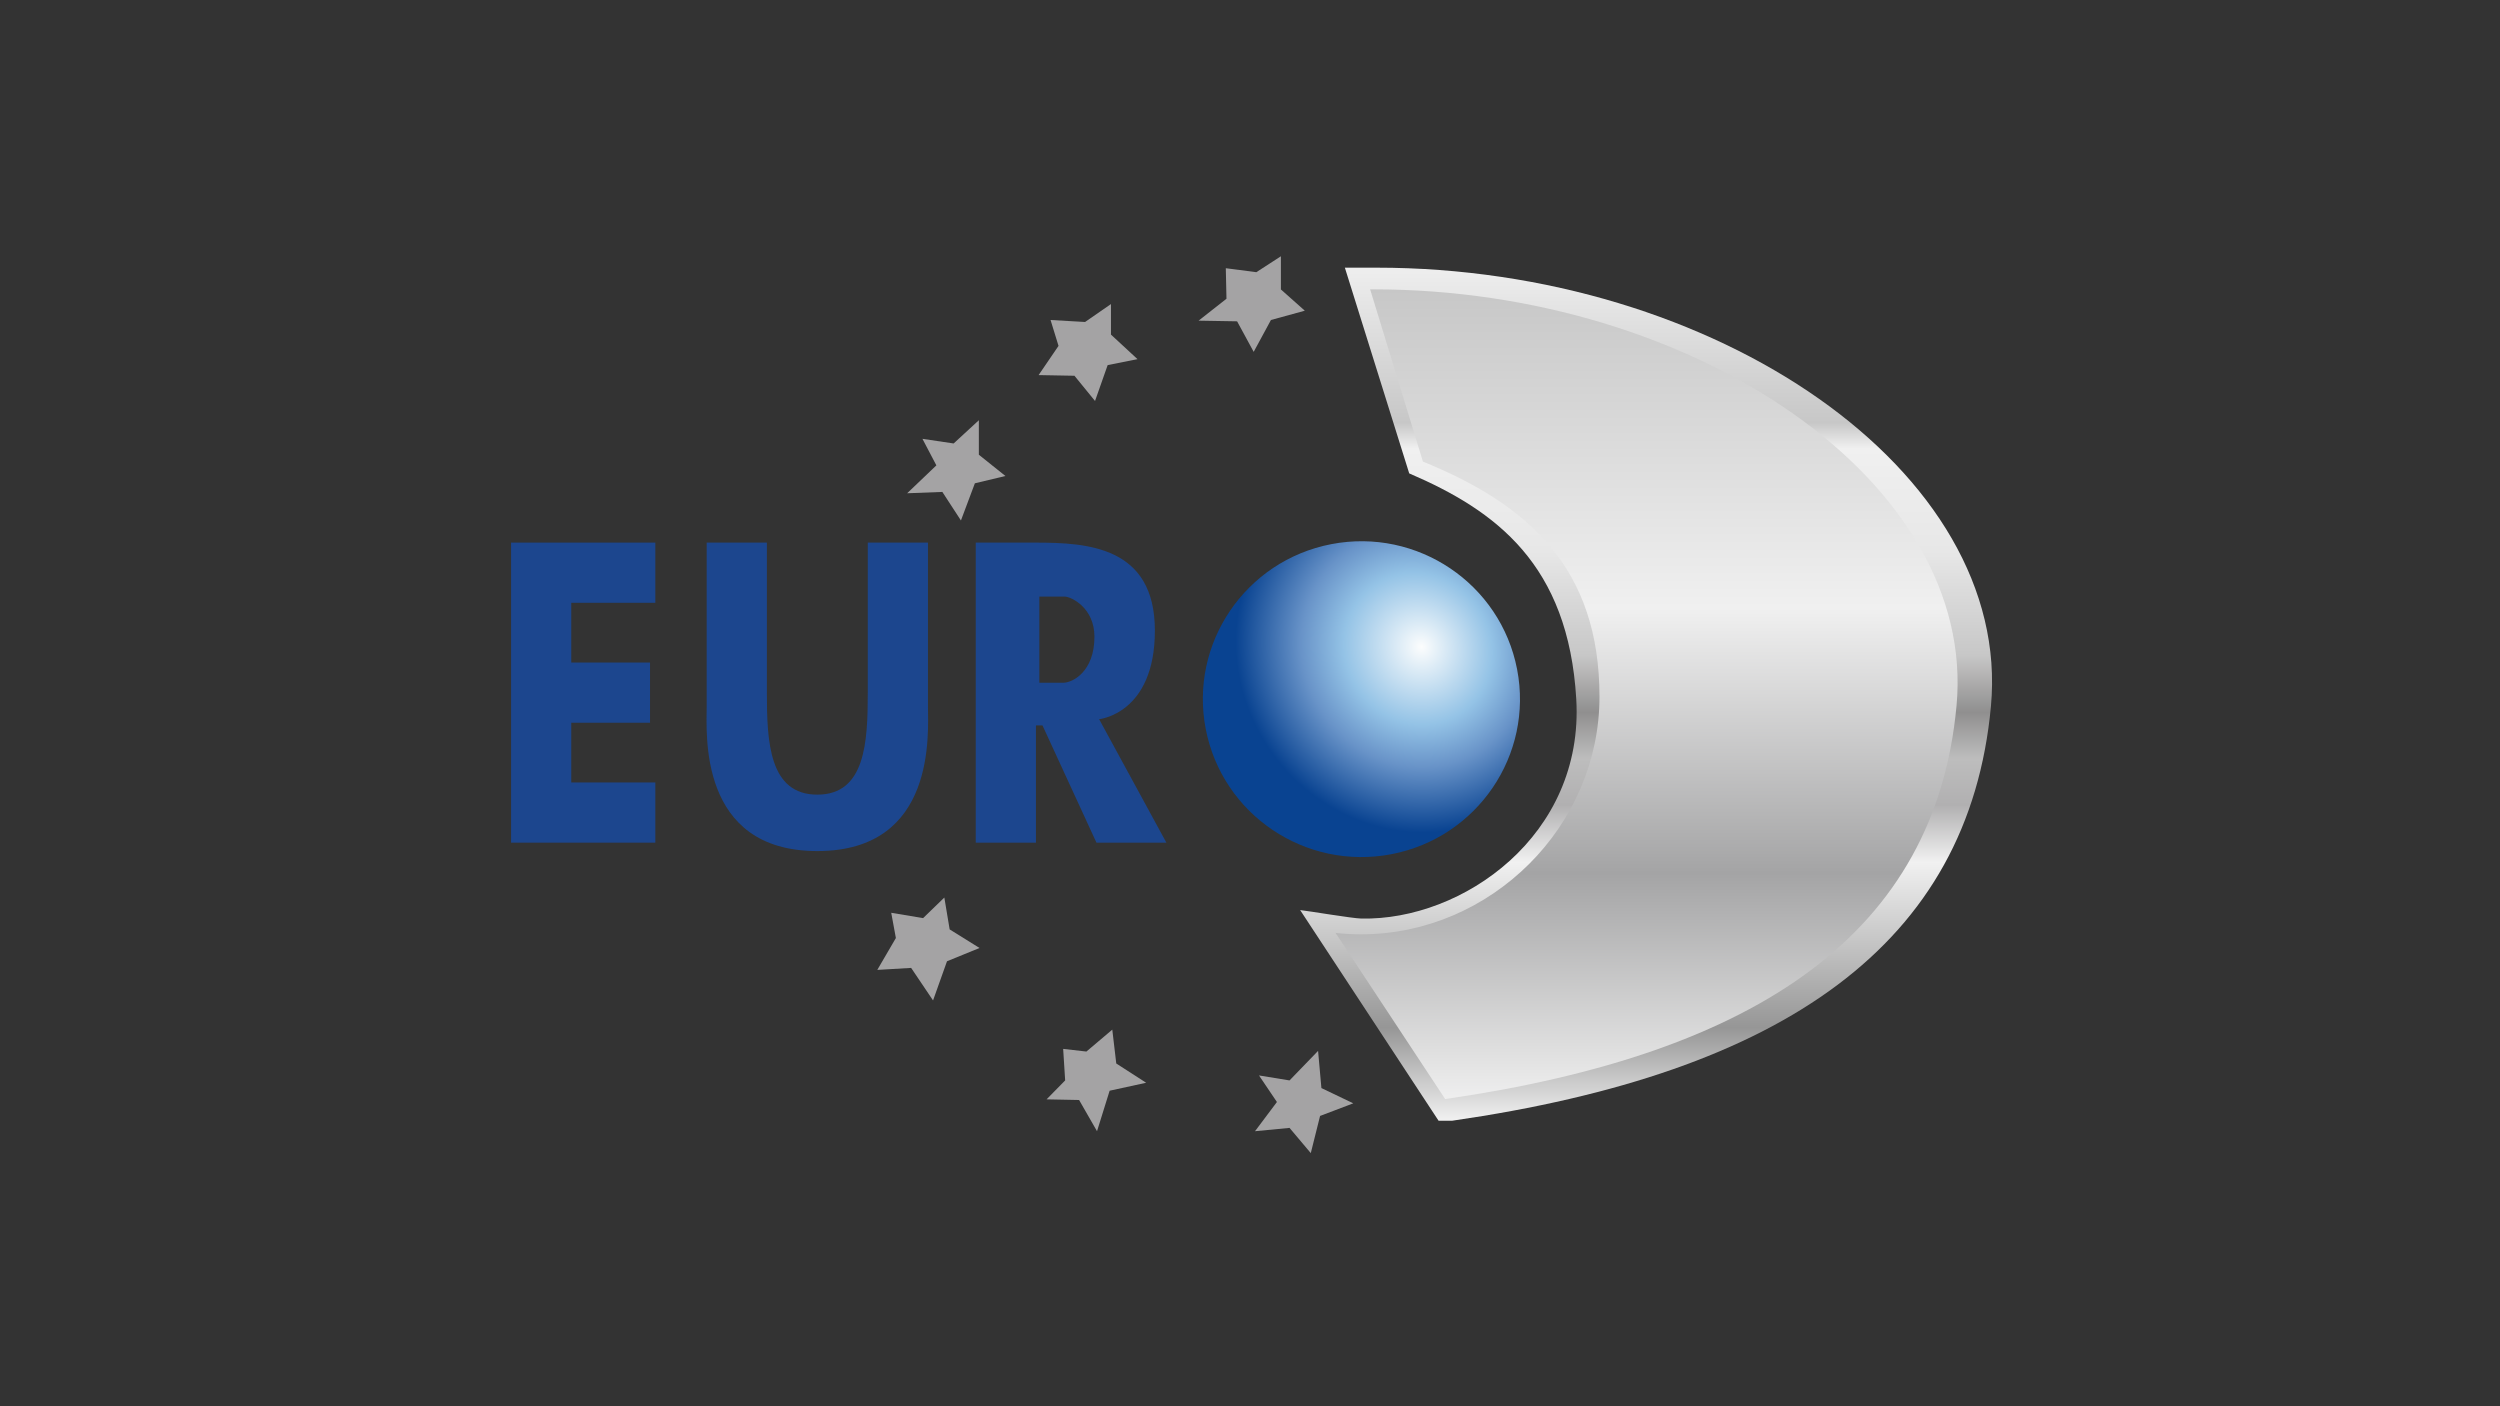 <?xml version="1.0" encoding="utf-8"?>
<!-- Generator: Adobe Illustrator 22.1.0, SVG Export Plug-In . SVG Version: 6.00 Build 0)  -->
<svg version="1.1" xmlns="http://www.w3.org/2000/svg" xmlns:xlink="http://www.w3.org/1999/xlink" x="0px" y="0px"
	 viewBox="0 0 1599.999 900" enable-background="new 0 0 1599.999 900" xml:space="preserve">
<rect x="0" y="0" width="1599.999" height="900" fill="#333333" stroke="none"/>
<g id="Layer_1">
	<g>
		
			<linearGradient id="SVGID_1_" gradientUnits="userSpaceOnUse" x1="487.317" y1="807.35" x2="487.317" y2="1353.33" gradientTransform="matrix(1 0 0 1 566.185 -636.066)">
			<stop  offset="0" style="stop-color:#EEEEEE"/>
			<stop  offset="0.182" style="stop-color:#C7C7C7"/>
			<stop  offset="0.212" style="stop-color:#F0F0F0"/>
			<stop  offset="0.333" style="stop-color:#E7E7E7"/>
			<stop  offset="0.455" style="stop-color:#C7C7C7"/>
			<stop  offset="0.521" style="stop-color:#908F8F"/>
			<stop  offset="0.576" style="stop-color:#BDBDBD"/>
			<stop  offset="0.63" style="stop-color:#B1B0B1"/>
			<stop  offset="0.697" style="stop-color:#F1F1F1"/>
			<stop  offset="0.891" style="stop-color:#969696"/>
			<stop  offset="1" style="stop-color:#F1F1F1"/>
		</linearGradient>
		<path fill="url(#SVGID_1_)" d="M880.929,171.308c-2.102,0-18.13-0.037-20.225-0.02l41.192,131.684
			c55.523,23.83,101.864,58.217,106.915,144.484c5.109,87.164-72.69,141.777-137.597,140.418
			c-5.782-0.117-33.489-4.816-39.128-5.432l88.593,134.82h8.738c211.889-30.652,330.592-112.646,344.777-265.186
			C1288.198,301.39,1097.688,171.308,880.929,171.308z"/>
		
			<radialGradient id="SVGID_2_" cx="75.567" cy="1656.157" r="111.042" fx="81.755" fy="1656.627" gradientTransform="matrix(0.848 -0.535 0.571 0.897 -105.446 -1028.274)" gradientUnits="userSpaceOnUse">
			<stop  offset="0" style="stop-color:#FCFDFD"/>
			<stop  offset="0.418" style="stop-color:#94C3E6"/>
			<stop  offset="0.648" style="stop-color:#6893C8"/>
			<stop  offset="1" style="stop-color:#094391"/>
		</radialGradient>
		<path fill="url(#SVGID_2_)" d="M970.944,428.337c10.607,54.795-25.405,107.781-80.433,118.344
			c-55.026,10.561-108.231-25.301-118.839-80.103c-10.603-54.791,25.407-107.781,80.435-118.344
			C907.132,337.673,960.34,373.535,970.944,428.337z"/>
		
			<linearGradient id="SVGID_3_" gradientUnits="userSpaceOnUse" x1="487.623" y1="821.24" x2="487.623" y2="1339.462" gradientTransform="matrix(1 0 0 1 566.185 -636.066)">
			<stop  offset="0" style="stop-color:#C7C7C7"/>
			<stop  offset="0.394" style="stop-color:#F0F0F0"/>
			<stop  offset="0.721" style="stop-color:#A4A4A5"/>
			<stop  offset="1" style="stop-color:#EFEFEF"/>
		</linearGradient>
		<path fill="url(#SVGID_3_)" d="M878.879,185.181c-1.992,0-0.005-0.018-1.992,0l33.796,110.248
			c67.547,27.451,112.984,68.285,112.984,150.52c0,82.877-69.445,152.027-152.661,152.027c-5.487,0-10.91-0.318-16.261-0.904
			l70.16,106.324l0,0c201.136-29.104,313.813-106.924,327.272-251.713C1265.476,308.652,1084.642,185.181,878.879,185.181z"/>
		<path fill="#1C468E" d="M523.087,544.681c76.474,0,70.809-75.834,70.809-92.617V347.263h-38.522v96.02
			c0,31.543-1.481,65.287-32.288,65.287c-30.808,0-32.29-33.744-32.29-65.287v-96.02h-38.521v104.801
			C452.276,468.847,446.611,544.681,523.087,544.681z"/>
		<polygon fill="#1C468E" points="419.42,385.787 419.42,347.263 365.604,347.263 327.084,347.263 327.084,385.787 327.084,424.021 
			327.084,462.544 327.084,500.779 327.084,539.302 365.604,539.302 419.42,539.302 419.42,500.779 365.604,500.779 
			365.604,462.544 416.021,462.544 416.021,424.021 365.604,424.021 365.604,385.787 		"/>
		<g>
			<path fill="#1C468E" d="M703.438,460.279c0,0,35.662-3.408,35.688-56.648c0.027-54.006-43.392-56.314-76.119-56.361v-0.006
				h-38.521v192.039h38.521v-75.061h4.177l34.554,75.061h44.753L703.438,460.279z M680.434,436.962c-6.04,0-15.252,0-15.252,0
				V381.82c0,0,12.077,0,16.183,0c4.105,0,19.08,7.08,19.08,25.676C700.445,429.855,686.472,436.962,680.434,436.962z"/>
		</g>
		<polygon fill="#A4A3A4" points="819.777,164.007 819.777,185.251 835.076,198.849 813.405,204.796 802.359,225.191 
			791.74,205.644 767.097,205.222 784.941,191.197 784.515,171.656 804.057,174.203 		"/>
		<polygon fill="#A4A3A4" points="694.445,206.07 711.014,194.599 711.014,214.142 728.01,229.863 708.891,233.685 700.818,256.63 
			687.648,240.482 664.704,240.058 677.451,221.363 672.353,204.796 		"/>
		<polygon fill="#A4A3A4" points="590.355,280.845 610.323,283.82 626.468,268.949 626.468,291.039 643.462,304.638 
			623.919,309.312 614.997,333.101 603.101,314.832 580.582,315.685 599.278,297.837 		"/>
		<polygon fill="#A4A3A4" points="590.779,587.595 604.375,574.423 607.775,594.814 626.892,606.71 606.076,615.21 597.153,640.277 
			583.133,619.458 561.465,620.734 573.36,600.337 570.386,584.193 		"/>
		<polygon fill="#A4A3A4" points="695.295,672.99 711.865,658.968 714.413,680.638 733.532,692.96 710.165,698.056 702.093,723.972 
			690.622,704.003 669.803,703.582 681.7,691.47 680.425,671.291 		"/>
		<polygon fill="#A4A3A4" points="805.758,688.283 825.301,691.47 843.57,672.564 845.697,696.357 866.088,706.13 844.844,714.199 
			838.899,737.992 825.301,721.849 803.209,723.972 817.228,705.279 		"/>
	</g>
</g>
<g id="Laag_2">
</g>
</svg>
